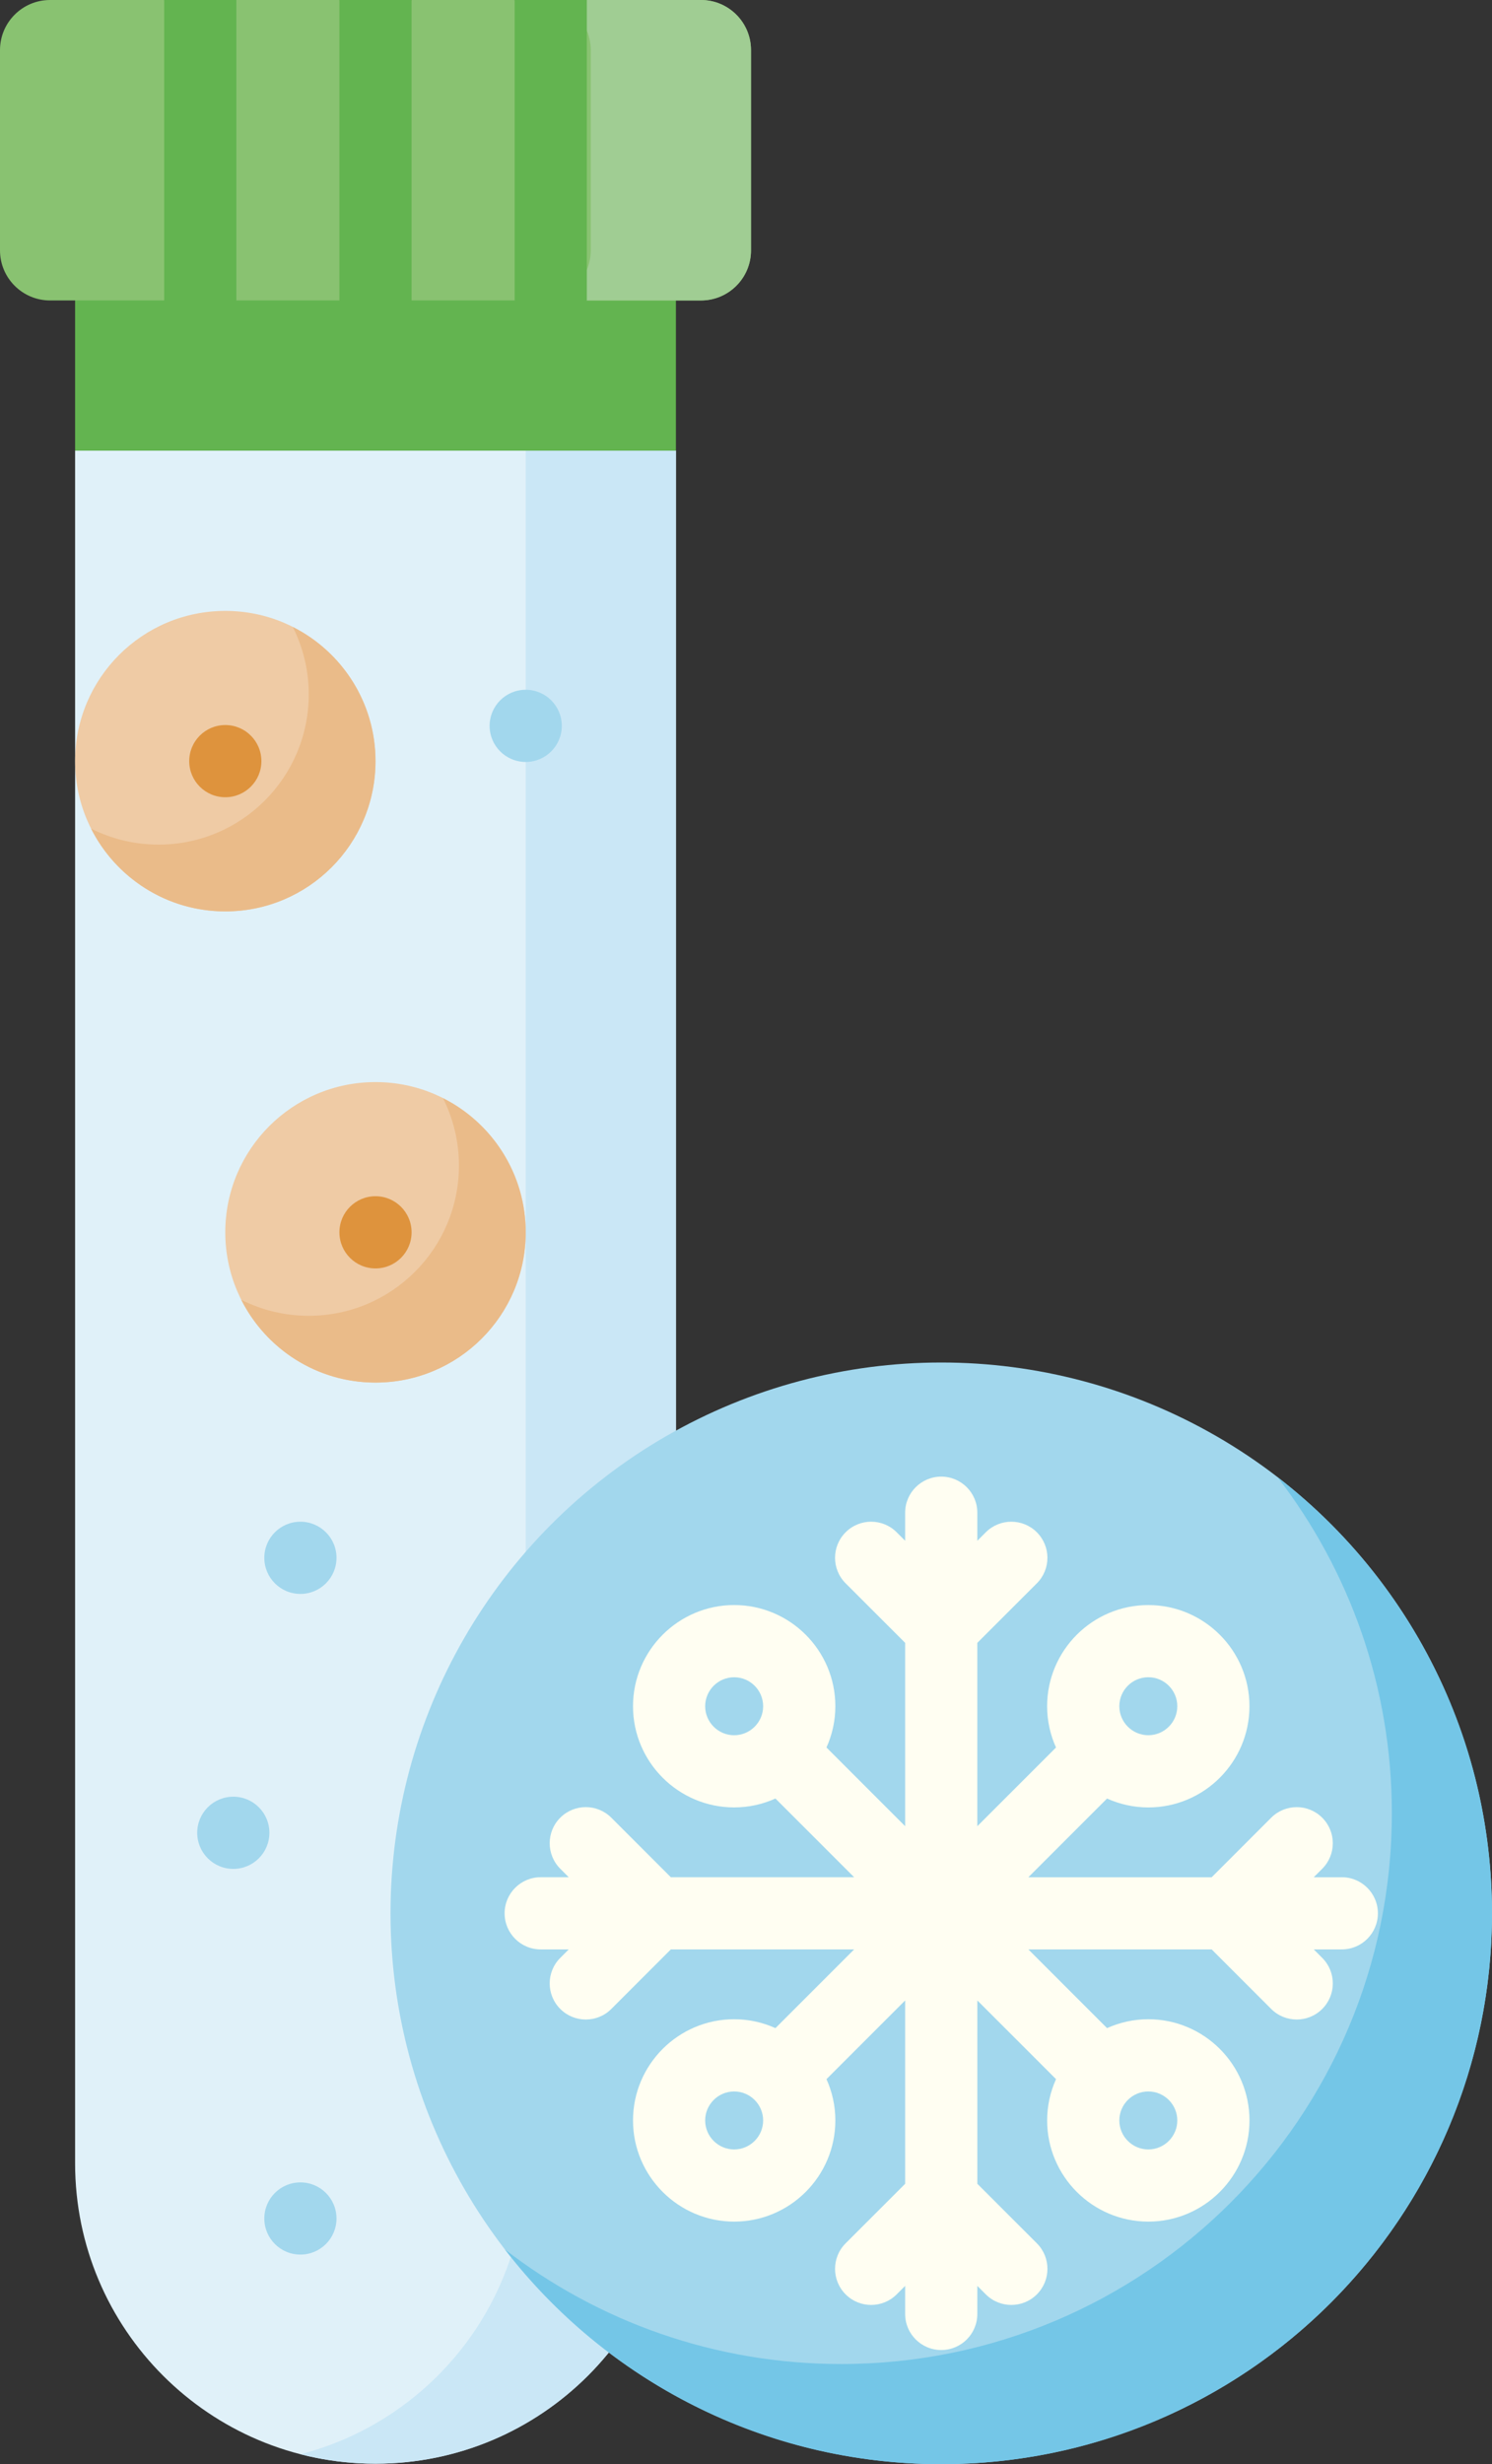 <?xml version="1.0" encoding="UTF-8"?><svg id="uuid-b0edafb4-bd57-49a9-966d-5f1f2270950b" xmlns="http://www.w3.org/2000/svg" viewBox="0 0 68.664 113.386"><rect x="0" y="0" width="68.664" height="113.386" fill="#333333" stroke="none"/><defs><style>.uuid-45556efe-d3f1-4913-a8b9-6a05351fc1ba{fill:#de933d;}.uuid-6af3391c-7946-4095-8cc5-156afababc26{fill:#eabb89;}.uuid-70efb68b-e711-4353-b89b-bf54d8428bd4{fill:#89c271;}.uuid-4f39dc1e-6049-42d5-9d5a-781fa20dd1bd{fill:#74c6e7;}.uuid-76c75711-0b4e-46f7-ae87-c281fdaa892a{fill:#a2d7ed;}.uuid-e337b3ee-c37e-4470-8d17-93f64dbaf436{fill:#fffef2;}.uuid-9cffbb4e-158f-4163-a3bc-53776b354904{fill:#cae7f6;}.uuid-b3c07a52-2577-4388-af7b-60353635ec0c{fill:#e0f1f9;}.uuid-51040092-01c0-405a-9194-6193bf8ec4da{fill:#efcba5;}.uuid-c6cd0011-7a40-46e4-90f2-a93463ddde6a{fill:#63b450;}.uuid-cb7e2ed4-9a57-4160-b8cb-93e5490d4717{fill:#a0cd93;}</style></defs><g id="uuid-497ddea4-2529-41e1-87c8-486bf4b29f2d"><g><path class="uuid-b3c07a52-2577-4388-af7b-60353635ec0c" d="m17.281,113.364c-7.635,0-13.825-6.19-13.825-13.825V20.737l13.825-4.429,13.825,4.429v78.802c0,7.635-6.19,13.825-13.825,13.825Z"/><path class="uuid-9cffbb4e-158f-4163-a3bc-53776b354904" d="m24.194,18.523v81.017c0,6.442-4.406,11.855-10.369,13.389,1.105.284,2.263.436,3.456.436,7.635,0,13.825-6.19,13.825-13.825V20.737l-6.913-2.215Z"/><path class="uuid-c6cd0011-7a40-46e4-90f2-a93463ddde6a" d="m3.456,11.61h27.65v9.127H3.456v-9.127Z"/><g><circle class="uuid-51040092-01c0-405a-9194-6193bf8ec4da" cx="10.369" cy="35.023" r="6.913"/><path class="uuid-6af3391c-7946-4095-8cc5-156afababc26" d="m13.473,28.847c.47.933.736,1.987.736,3.104,0,3.818-3.095,6.913-6.913,6.913-1.117,0-2.17-.266-3.104-.736,1.137,2.258,3.475,3.809,6.176,3.809,3.818,0,6.913-3.095,6.913-6.913,0-2.701-1.55-5.039-3.809-6.176Z"/></g><g><circle class="uuid-51040092-01c0-405a-9194-6193bf8ec4da" cx="17.281" cy="56.704" r="6.913"/><path class="uuid-6af3391c-7946-4095-8cc5-156afababc26" d="m20.385,50.528c.47.933.736,1.987.736,3.104,0,3.818-3.095,6.913-6.913,6.913-1.117,0-2.17-.266-3.104-.736,1.137,2.258,3.475,3.809,6.176,3.809,3.818,0,6.913-3.095,6.913-6.913,0-2.701-1.55-5.039-3.809-6.176h0Z"/></g><g><circle class="uuid-76c75711-0b4e-46f7-ae87-c281fdaa892a" cx="43.318" cy="88.04" r="25.346"/><path class="uuid-4f39dc1e-6049-42d5-9d5a-781fa20dd1bd" d="m58.787,67.963c3.303,4.28,5.268,9.644,5.268,15.469,0,13.998-11.348,25.346-25.346,25.346-5.824,0-11.189-1.966-15.469-5.268,4.635,6.006,11.904,9.877,20.077,9.877,13.998,0,25.346-11.348,25.346-25.346,0-8.174-3.87-15.442-9.877-20.077Z"/></g><path class="uuid-e337b3ee-c37e-4470-8d17-93f64dbaf436" d="m61.751,86.379h-1.29l.39-.39c.649-.649.649-1.7,0-2.349-.649-.648-1.7-.648-2.349,0l-2.739,2.739h-8.436l3.621-3.621c.58.26,1.222.409,1.898.409,2.568,0,4.656-2.089,4.656-4.656s-2.089-4.656-4.656-4.656-4.656,2.089-4.656,4.656c0,.676.148,1.318.409,1.898l-3.621,3.621v-8.436l2.739-2.739c.649-.649.649-1.7,0-2.349-.649-.648-1.7-.648-2.349,0l-.39.39v-1.29c0-.917-.743-1.661-1.661-1.661s-1.661.743-1.661,1.661v1.29l-.39-.39c-.649-.649-1.701-.649-2.349,0-.649.649-.649,1.7,0,2.349l2.739,2.739v8.436l-3.621-3.621c.261-.581.409-1.222.409-1.899,0-2.568-2.089-4.656-4.656-4.656s-4.656,2.089-4.656,4.656,2.089,4.656,4.656,4.656c.677,0,1.318-.148,1.899-.409l3.621,3.621h-8.436l-2.739-2.739c-.649-.648-1.7-.648-2.349,0-.649.649-.649,1.7,0,2.349l.39.39h-1.29c-.917,0-1.661.743-1.661,1.661s.743,1.661,1.661,1.661h1.29l-.39.39c-.649.649-.649,1.7,0,2.349.324.324.749.487,1.175.487s.85-.162,1.174-.486l2.739-2.739h8.436l-3.621,3.621c-.581-.261-1.222-.409-1.899-.409-2.568,0-4.656,2.089-4.656,4.656s2.089,4.656,4.656,4.656,4.656-2.089,4.656-4.656c0-.677-.148-1.318-.409-1.899l3.621-3.621v8.436l-2.739,2.739c-.649.649-.649,1.7,0,2.349.648.648,1.7.649,2.349,0l.39-.39v1.29c0,.917.743,1.661,1.661,1.661s1.661-.743,1.661-1.661v-1.29l.39.39c.324.324.75.486,1.175.486s.85-.162,1.175-.486c.649-.649.649-1.7,0-2.349l-2.739-2.739v-8.436l3.621,3.621c-.261.581-.409,1.222-.409,1.899,0,2.568,2.089,4.656,4.656,4.656s4.656-2.089,4.656-4.656-2.089-4.656-4.656-4.656c-.677,0-1.318.148-1.899.409l-3.621-3.621h8.436l2.739,2.739c.324.324.749.486,1.174.486s.85-.162,1.175-.487c.649-.649.649-1.7,0-2.349l-.39-.39h1.29c.917,0,1.661-.743,1.661-1.661s-.744-1.661-1.662-1.661h0Zm-8.904-9.203c.736,0,1.334.599,1.334,1.334s-.599,1.334-1.334,1.334-1.334-.599-1.334-1.334c0-.736.598-1.334,1.334-1.334Zm-20.394,1.335c0-.736.599-1.334,1.334-1.334s1.334.599,1.334,1.334-.599,1.334-1.334,1.334-1.334-.599-1.334-1.334h0Zm1.334,20.393c-.736,0-1.334-.599-1.334-1.334s.599-1.334,1.334-1.334,1.334.599,1.334,1.334-.599,1.334-1.334,1.334h0Zm20.394-1.334c0,.736-.599,1.334-1.334,1.334s-1.334-.599-1.334-1.334.599-1.334,1.334-1.334,1.334.599,1.334,1.334Z"/><circle class="uuid-76c75711-0b4e-46f7-ae87-c281fdaa892a" cx="24.194" cy="33.4" r="1.661"/><circle class="uuid-76c75711-0b4e-46f7-ae87-c281fdaa892a" cx="13.825" cy="71.681" r="1.661"/><circle class="uuid-76c75711-0b4e-46f7-ae87-c281fdaa892a" cx="10.737" cy="84.334" r="1.661"/><circle class="uuid-76c75711-0b4e-46f7-ae87-c281fdaa892a" cx="13.825" cy="102.081" r="1.661"/><circle class="uuid-45556efe-d3f1-4913-a8b9-6a05351fc1ba" cx="17.281" cy="56.704" r="1.661"/><circle class="uuid-45556efe-d3f1-4913-a8b9-6a05351fc1ba" cx="10.369" cy="35.023" r="1.661"/><path class="uuid-70efb68b-e711-4353-b89b-bf54d8428bd4" d="m32.258,0h-5.252l-1.661,1.383-1.661-1.383h-4.743l-1.661,1.383-1.661-1.383h-4.743l-1.661,1.383-1.661-1.383H2.304C1.032,0,0,1.032,0,2.304v9.217c0,1.272,1.032,2.304,2.304,2.304h5.252l1.661-1.8,1.661,1.8h4.743l1.661-1.8,1.661,1.8h4.743l1.661-1.8,1.661,1.8h5.252c1.272,0,2.304-1.032,2.304-2.304V2.304C34.563,1.032,33.531,0,32.258,0Z"/><path class="uuid-cb7e2ed4-9a57-4160-b8cb-93e5490d4717" d="m32.258,0h-5.252l-.645.537c.505.423.827,1.057.827,1.767v9.217c0,.671-.288,1.272-.746,1.694l.563.611h5.252c1.272,0,2.304-1.032,2.304-2.304V2.304c0-1.273-1.032-2.304-2.304-2.304Z"/><path class="uuid-c6cd0011-7a40-46e4-90f2-a93463ddde6a" d="m23.685,0h3.322v13.825h-3.322V0Z"/><path class="uuid-c6cd0011-7a40-46e4-90f2-a93463ddde6a" d="m15.62,0h3.322v13.825h-3.322V0Z"/><path class="uuid-c6cd0011-7a40-46e4-90f2-a93463ddde6a" d="m7.556,0h3.322v13.825h-3.322V0Z"/></g></g></svg>